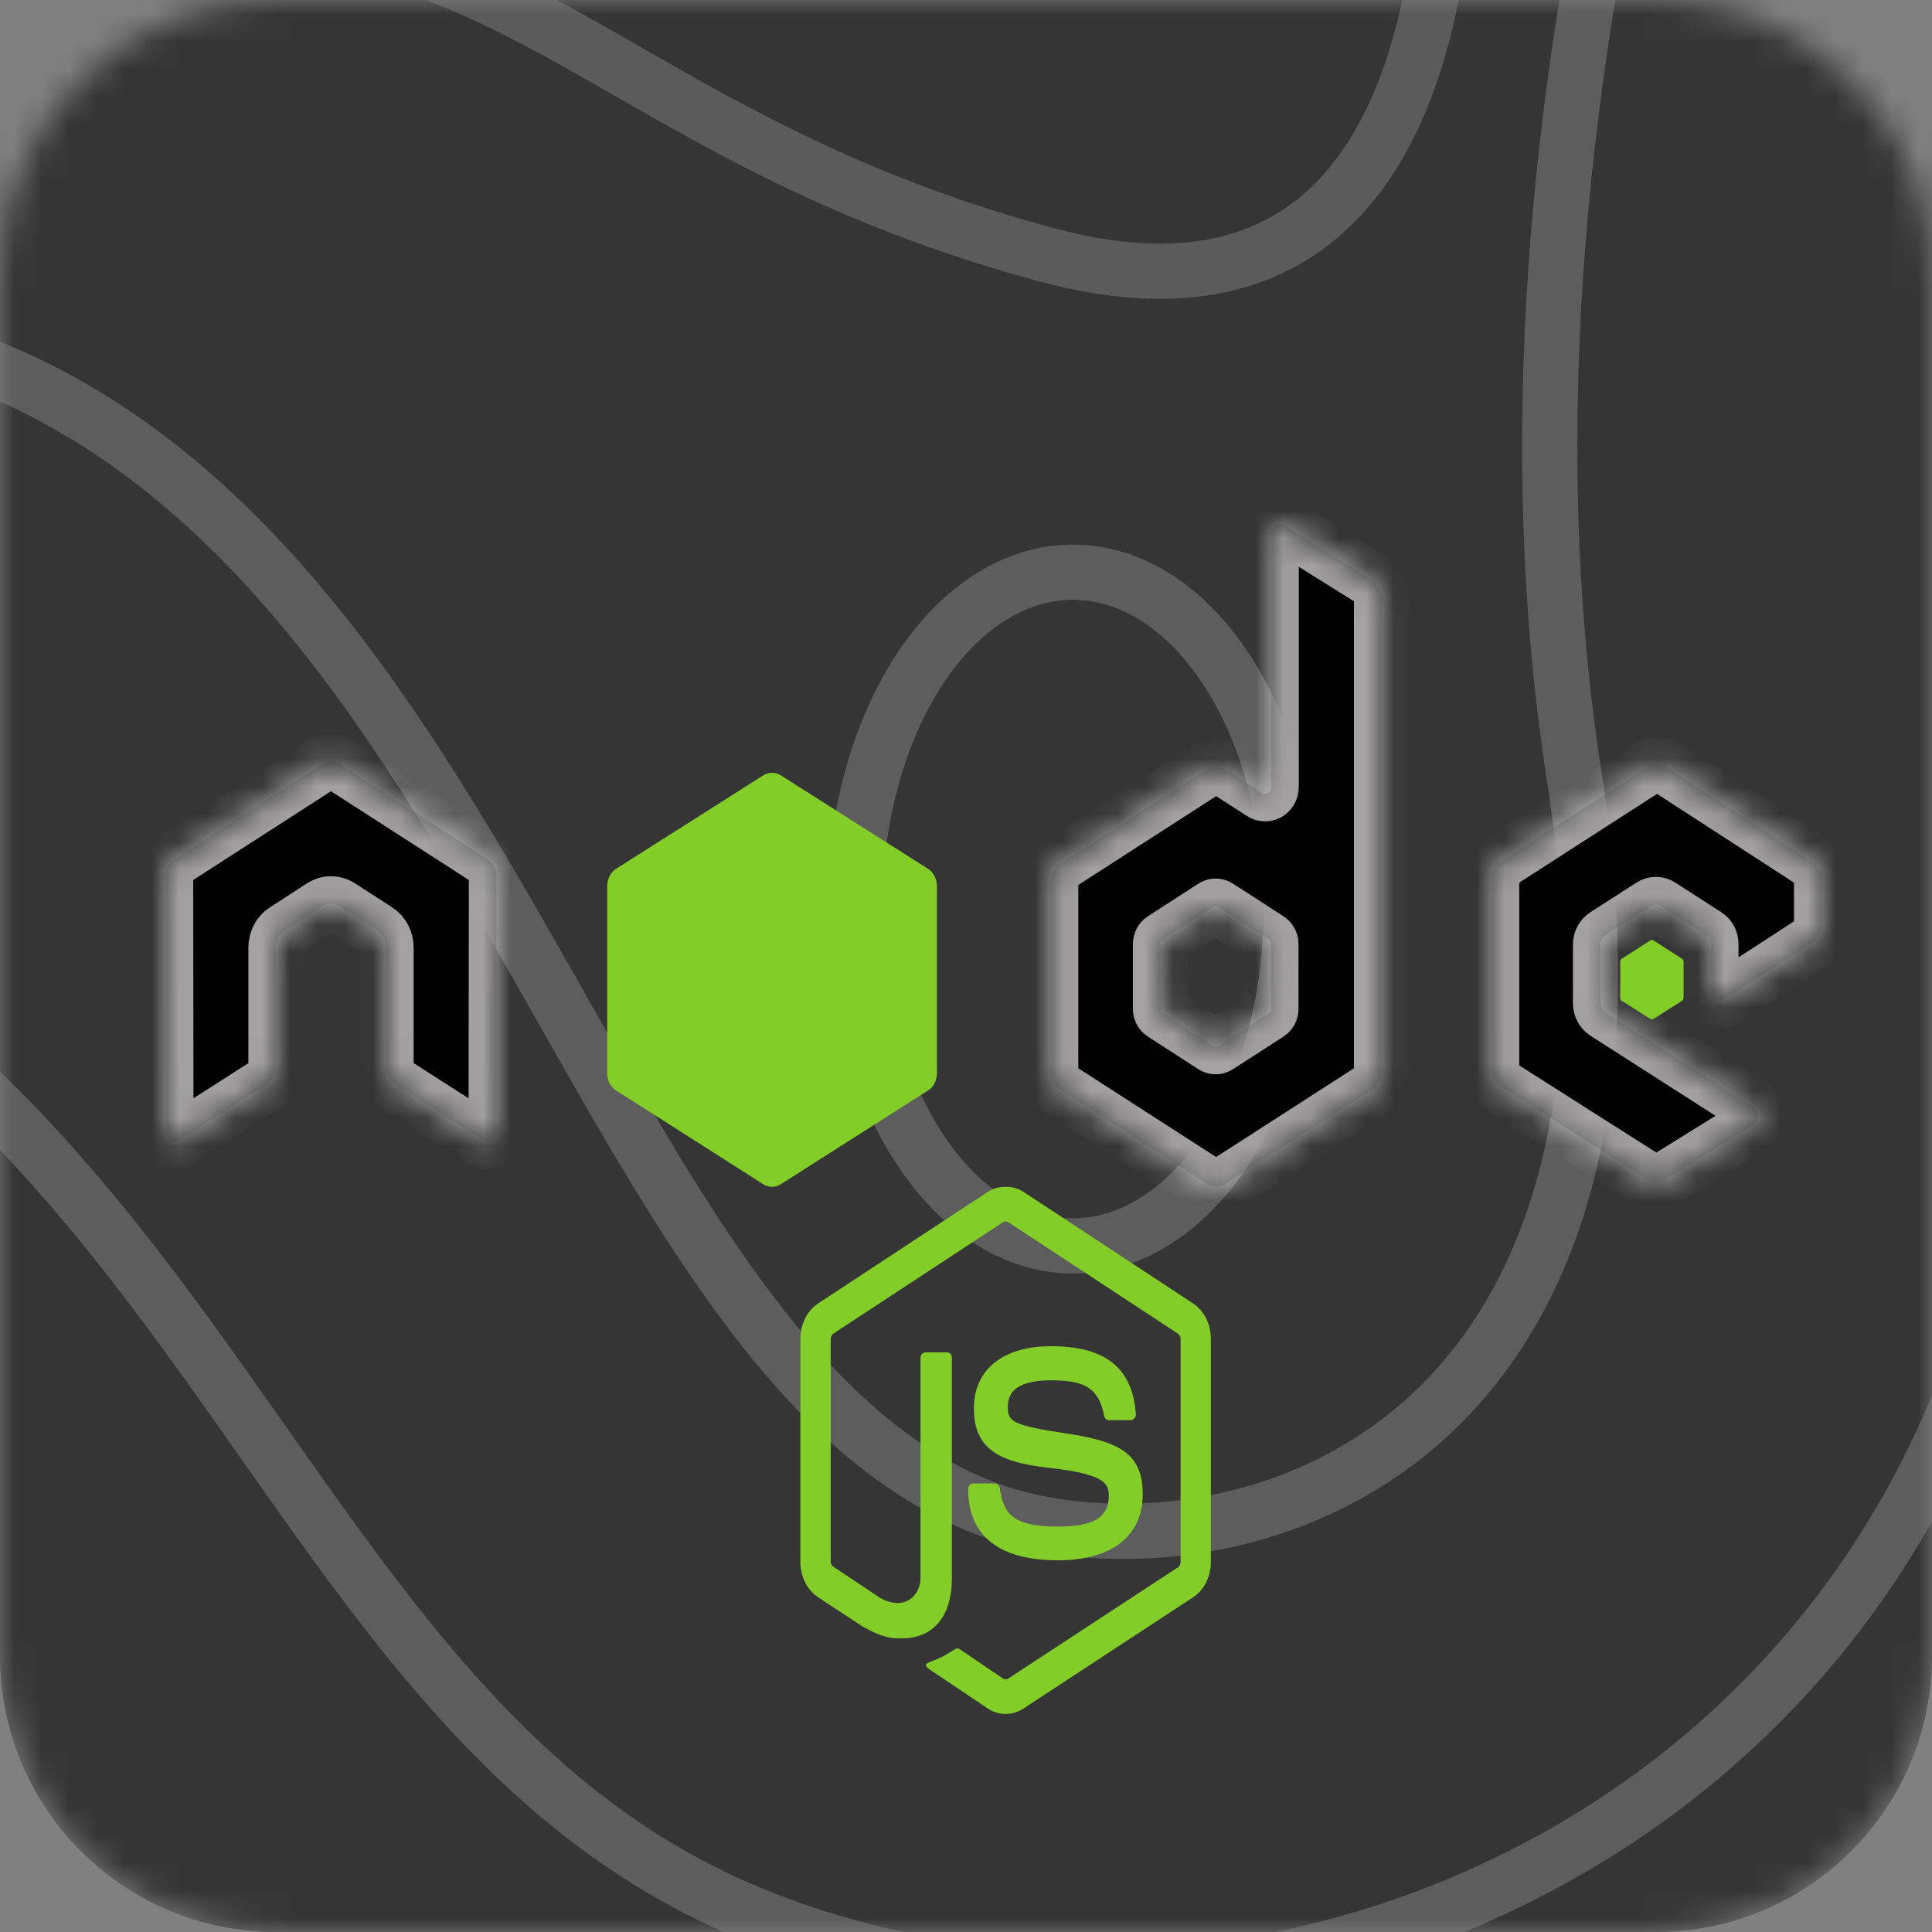 <svg width="70" height="70" viewBox="0 0 70 70" fill="none" xmlns="http://www.w3.org/2000/svg">
<rect x="0" y="0" width="70" height="70" fill="#808080" stroke="none"/>
<g clip-path="url(#clip0_4_233)">
<mask id="mask0_4_233" style="mask-type:luminance" maskUnits="userSpaceOnUse" x="0" y="0" width="70" height="70">
<path d="M60 0H10C4.477 0 0 4.477 0 10V60C0 65.523 4.477 70 10 70H60C65.523 70 70 65.523 70 60V10C70 4.477 65.523 0 60 0Z" fill="white"/>
</mask>
<g mask="url(#mask0_4_233)">
<path d="M60 0H10C4.477 0 0 4.477 0 10V60C0 65.523 4.477 70 10 70H60C65.523 70 70 65.523 70 60V10C70 4.477 65.523 0 60 0Z" fill="#353535"/>
<path d="M94.857 -15.518C94.857 -15.518 68.479 -2.956 73.161 28.121C78.413 62.967 47.953 77.922 27.141 69.308C6.329 60.664 7.785 28.689 -31.783 27.702C-72.207 26.715 -80.715 -13.544 -80.715 -13.544" fill="#353535"/>
<path d="M94.857 -15.518C94.857 -15.518 68.479 -2.956 73.161 28.121C78.413 62.967 47.953 77.922 27.141 69.308C6.329 60.664 7.785 28.689 -31.783 27.702C-72.207 26.715 -80.715 -13.544 -80.715 -13.544" stroke="white" stroke-opacity="0.2" stroke-width="2" stroke-miterlimit="10"/>
<path d="M64.368 -24.881C64.368 -24.881 52.948 1.68 57.031 28.091C61.142 54.502 42.671 57.613 35.334 54.502C20.089 48.101 17.149 13.824 -7.46 11.61C-25.959 9.935 -50.853 23.186 -64.042 -6.874" fill="#353535"/>
<path d="M64.368 -24.881C64.368 -24.881 52.948 1.68 57.031 28.091C61.142 54.502 42.671 57.613 35.334 54.502C20.089 48.101 17.149 13.824 -7.46 11.61C-25.959 9.935 -50.853 23.186 -64.042 -6.874" stroke="white" stroke-opacity="0.2" stroke-width="2" stroke-miterlimit="10"/>
<path d="M52.063 -13.036C52.063 -13.036 56.174 14.093 37.989 9.248C17.149 3.684 17.463 -9.357 -8.916 2.966C-18.308 7.363 -56.106 8.649 -48.483 -15.518" fill="#353535"/>
<path d="M52.063 -13.036C52.063 -13.036 56.174 14.093 37.989 9.248C17.149 3.684 17.463 -9.357 -8.916 2.966C-18.308 7.363 -56.106 8.649 -48.483 -15.518" stroke="#FBF6F6" stroke-opacity="0.2" stroke-width="2" stroke-miterlimit="10"/>
<path d="M38.874 45.14C43.242 45.14 46.782 39.677 46.782 32.937C46.782 26.197 43.242 20.733 38.874 20.733C34.507 20.733 30.966 26.197 30.966 32.937C30.966 39.677 34.507 45.14 38.874 45.14Z" fill="#353535" stroke="white" stroke-opacity="0.2" stroke-width="2" stroke-miterlimit="10"/>
</g>
<mask id="path-10-inside-1_4_233" fill="white">
<path d="M46.379 19C46.322 19 46.267 19.017 46.218 19.048C46.169 19.08 46.129 19.125 46.1 19.18C46.072 19.234 46.057 19.296 46.057 19.359V28.511C46.057 28.601 46.02 28.681 45.95 28.726C45.916 28.749 45.877 28.76 45.837 28.76C45.798 28.76 45.759 28.749 45.725 28.726L44.385 27.865C44.287 27.802 44.176 27.769 44.063 27.769C43.95 27.769 43.839 27.802 43.741 27.865L38.391 31.311C38.191 31.439 38.069 31.687 38.069 31.945V38.836C38.069 39.093 38.191 39.329 38.391 39.458L43.741 42.903C43.839 42.967 43.95 43 44.063 43C44.176 43 44.287 42.967 44.385 42.903L49.735 39.458C49.833 39.395 49.914 39.304 49.971 39.195C50.027 39.086 50.057 38.962 50.056 38.836V21.656C50.056 21.527 50.026 21.4 49.967 21.289C49.909 21.177 49.825 21.085 49.724 21.022L46.54 19.036C46.49 19.005 46.434 18.999 46.379 19ZM11.961 27.602C11.859 27.606 11.764 27.626 11.672 27.686L6.322 31.131C6.224 31.194 6.142 31.285 6.086 31.394C6.029 31.503 6 31.627 6 31.753L6.011 41.001C6.011 41.13 6.07 41.249 6.172 41.312C6.22 41.345 6.276 41.362 6.332 41.362C6.389 41.362 6.445 41.345 6.493 41.312L9.667 39.279C9.868 39.145 9.999 38.913 9.999 38.656V34.337C9.999 34.08 10.121 33.843 10.321 33.715L11.672 32.842C11.77 32.779 11.881 32.745 11.994 32.746C12.104 32.746 12.217 32.777 12.315 32.842L13.666 33.715C13.764 33.778 13.846 33.869 13.902 33.978C13.959 34.087 13.988 34.211 13.988 34.337V38.656C13.988 38.913 14.12 39.147 14.32 39.278L17.494 41.312C17.542 41.345 17.598 41.362 17.655 41.362C17.711 41.362 17.767 41.345 17.816 41.312C17.864 41.281 17.905 41.235 17.933 41.181C17.962 41.126 17.977 41.064 17.977 41.001L17.987 31.753C17.988 31.627 17.958 31.503 17.902 31.394C17.845 31.284 17.764 31.194 17.665 31.131L12.315 27.686C12.225 27.626 12.128 27.607 12.026 27.602H11.961ZM60.038 27.686C59.927 27.686 59.817 27.717 59.717 27.781L54.367 31.227C54.269 31.29 54.187 31.38 54.131 31.49C54.074 31.599 54.045 31.723 54.045 31.849V38.74C54.045 38.999 54.176 39.234 54.377 39.362L59.685 42.736C59.881 42.861 60.12 42.87 60.317 42.748L63.534 40.75C63.636 40.687 63.705 40.569 63.705 40.439C63.706 40.376 63.691 40.313 63.663 40.259C63.635 40.204 63.594 40.159 63.545 40.128L58.162 36.682C58.062 36.618 57.991 36.488 57.991 36.359V34.206C57.991 34.077 58.062 33.959 58.162 33.895L59.835 32.818C59.884 32.786 59.939 32.77 59.996 32.77C60.052 32.77 60.108 32.786 60.157 32.818L61.829 33.895C61.878 33.926 61.919 33.971 61.947 34.026C61.975 34.081 61.99 34.143 61.99 34.206V35.904C61.99 35.968 62.005 36.029 62.033 36.084C62.061 36.139 62.102 36.184 62.151 36.215C62.251 36.28 62.372 36.28 62.472 36.215L65.678 34.134C65.776 34.071 65.857 33.98 65.914 33.871C65.97 33.762 66 33.638 66 33.512V31.849C66 31.592 65.878 31.356 65.678 31.227L60.36 27.781C60.263 27.718 60.151 27.685 60.038 27.686ZM44.041 32.83C44.069 32.83 44.102 32.838 44.127 32.854L45.961 34.038C46.01 34.07 46.047 34.13 46.047 34.194V36.562C46.047 36.627 46.011 36.686 45.961 36.718L44.127 37.902C44.103 37.918 44.075 37.926 44.047 37.926C44.019 37.926 43.991 37.918 43.966 37.902L42.133 36.718C42.083 36.686 42.047 36.627 42.047 36.562V34.194C42.047 34.13 42.083 34.071 42.133 34.038L43.966 32.854C43.989 32.838 44.015 32.83 44.041 32.83Z"/>
</mask>
<path d="M46.379 19C46.322 19 46.267 19.017 46.218 19.048C46.169 19.08 46.129 19.125 46.1 19.18C46.072 19.234 46.057 19.296 46.057 19.359V28.511C46.057 28.601 46.02 28.681 45.95 28.726C45.916 28.749 45.877 28.76 45.837 28.76C45.798 28.76 45.759 28.749 45.725 28.726L44.385 27.865C44.287 27.802 44.176 27.769 44.063 27.769C43.95 27.769 43.839 27.802 43.741 27.865L38.391 31.311C38.191 31.439 38.069 31.687 38.069 31.945V38.836C38.069 39.093 38.191 39.329 38.391 39.458L43.741 42.903C43.839 42.967 43.95 43 44.063 43C44.176 43 44.287 42.967 44.385 42.903L49.735 39.458C49.833 39.395 49.914 39.304 49.971 39.195C50.027 39.086 50.057 38.962 50.056 38.836V21.656C50.056 21.527 50.026 21.4 49.967 21.289C49.909 21.177 49.825 21.085 49.724 21.022L46.54 19.036C46.49 19.005 46.434 18.999 46.379 19ZM11.961 27.602C11.859 27.606 11.764 27.626 11.672 27.686L6.322 31.131C6.224 31.194 6.142 31.285 6.086 31.394C6.029 31.503 6 31.627 6 31.753L6.011 41.001C6.011 41.13 6.07 41.249 6.172 41.312C6.22 41.345 6.276 41.362 6.332 41.362C6.389 41.362 6.445 41.345 6.493 41.312L9.667 39.279C9.868 39.145 9.999 38.913 9.999 38.656V34.337C9.999 34.08 10.121 33.843 10.321 33.715L11.672 32.842C11.77 32.779 11.881 32.745 11.994 32.746C12.104 32.746 12.217 32.777 12.315 32.842L13.666 33.715C13.764 33.778 13.846 33.869 13.902 33.978C13.959 34.087 13.988 34.211 13.988 34.337V38.656C13.988 38.913 14.12 39.147 14.32 39.278L17.494 41.312C17.542 41.345 17.598 41.362 17.655 41.362C17.711 41.362 17.767 41.345 17.816 41.312C17.864 41.281 17.905 41.235 17.933 41.181C17.962 41.126 17.977 41.064 17.977 41.001L17.987 31.753C17.988 31.627 17.958 31.503 17.902 31.394C17.845 31.284 17.764 31.194 17.665 31.131L12.315 27.686C12.225 27.626 12.128 27.607 12.026 27.602H11.961ZM60.038 27.686C59.927 27.686 59.817 27.717 59.717 27.781L54.367 31.227C54.269 31.29 54.187 31.38 54.131 31.49C54.074 31.599 54.045 31.723 54.045 31.849V38.74C54.045 38.999 54.176 39.234 54.377 39.362L59.685 42.736C59.881 42.861 60.12 42.87 60.317 42.748L63.534 40.75C63.636 40.687 63.705 40.569 63.705 40.439C63.706 40.376 63.691 40.313 63.663 40.259C63.635 40.204 63.594 40.159 63.545 40.128L58.162 36.682C58.062 36.618 57.991 36.488 57.991 36.359V34.206C57.991 34.077 58.062 33.959 58.162 33.895L59.835 32.818C59.884 32.786 59.939 32.77 59.996 32.77C60.052 32.77 60.108 32.786 60.157 32.818L61.829 33.895C61.878 33.926 61.919 33.971 61.947 34.026C61.975 34.081 61.99 34.143 61.99 34.206V35.904C61.99 35.968 62.005 36.029 62.033 36.084C62.061 36.139 62.102 36.184 62.151 36.215C62.251 36.28 62.372 36.28 62.472 36.215L65.678 34.134C65.776 34.071 65.857 33.98 65.914 33.871C65.97 33.762 66 33.638 66 33.512V31.849C66 31.592 65.878 31.356 65.678 31.227L60.36 27.781C60.263 27.718 60.151 27.685 60.038 27.686ZM44.041 32.83C44.069 32.83 44.102 32.838 44.127 32.854L45.961 34.038C46.01 34.07 46.047 34.13 46.047 34.194V36.562C46.047 36.627 46.011 36.686 45.961 36.718L44.127 37.902C44.103 37.918 44.075 37.926 44.047 37.926C44.019 37.926 43.991 37.918 43.966 37.902L42.133 36.718C42.083 36.686 42.047 36.627 42.047 36.562V34.194C42.047 34.13 42.083 34.071 42.133 34.038L43.966 32.854C43.989 32.838 44.015 32.83 44.041 32.83Z" fill="black" stroke="#FFFCFC" stroke-opacity="0.64" stroke-width="2" mask="url(#path-10-inside-1_4_233)"/>
<path d="M27.973 28C27.862 28 27.752 28.031 27.652 28.094L22.321 31.479C22.121 31.605 22 31.85 22 32.104V38.895C22 39.15 22.121 39.382 22.321 39.509L27.652 42.905C27.75 42.967 27.86 43 27.973 43C28.085 43 28.196 42.967 28.294 42.905L33.625 39.509C33.723 39.447 33.804 39.357 33.86 39.25C33.916 39.142 33.946 39.02 33.946 38.895V32.104C33.946 31.849 33.825 31.605 33.625 31.479L28.294 28.094C28.196 28.032 28.085 28 27.973 28ZM59.857 34.061C59.835 34.061 59.812 34.061 59.793 34.073L58.767 34.733C58.748 34.745 58.732 34.762 58.721 34.783C58.709 34.803 58.703 34.827 58.703 34.851V36.148C58.703 36.197 58.728 36.242 58.767 36.266L59.793 36.915C59.831 36.939 59.872 36.939 59.91 36.915L60.936 36.266C60.955 36.254 60.971 36.237 60.982 36.216C60.993 36.196 60.999 36.172 61 36.148V34.851C60.999 34.827 60.993 34.803 60.982 34.783C60.971 34.762 60.955 34.745 60.936 34.733L59.91 34.073C59.891 34.06 59.878 34.061 59.857 34.061Z" fill="#83CD29"/>
<path d="M36.436 43C36.21 43 35.99 43.053 35.796 43.179L29.64 47.227C29.242 47.489 29 47.983 29 48.508V56.591C29 57.116 29.242 57.609 29.64 57.871L31.248 58.928C32.029 59.367 32.317 59.36 32.672 59.36C33.829 59.36 34.489 58.561 34.489 57.172V49.193C34.489 49.08 34.403 48.999 34.306 48.999H33.535C33.436 48.999 33.352 49.08 33.352 49.193V57.172C33.352 57.787 32.789 58.407 31.875 57.886L30.202 56.77C30.143 56.733 30.098 56.668 30.098 56.591V48.508C30.098 48.431 30.143 48.353 30.202 48.314L36.345 44.281C36.373 44.262 36.404 44.252 36.436 44.252C36.468 44.252 36.5 44.262 36.528 44.281L42.67 48.315C42.729 48.355 42.775 48.429 42.775 48.508V56.591C42.775 56.669 42.741 56.748 42.683 56.785L36.528 60.819C36.475 60.855 36.402 60.855 36.345 60.819L34.763 59.747C34.739 59.732 34.712 59.725 34.685 59.725C34.658 59.725 34.631 59.732 34.607 59.747C34.17 60.029 34.088 60.062 33.679 60.224C33.578 60.264 33.425 60.326 33.731 60.521L35.796 61.906C35.99 62.033 36.212 62.1 36.436 62.099C36.661 62.101 36.882 62.034 37.077 61.906L43.232 57.871C43.63 57.608 43.872 57.116 43.872 56.591V48.508C43.872 47.983 43.63 47.49 43.232 47.228L37.077 43.179C36.884 43.053 36.662 43 36.436 43L36.436 43Z" fill="#83CD29"/>
<path d="M38.083 48.776C36.33 48.776 35.286 49.626 35.286 51.039C35.286 52.572 36.322 52.993 38.005 53.182C40.017 53.407 40.174 53.743 40.174 54.195C40.174 54.977 39.626 55.311 38.331 55.311C36.704 55.311 36.347 54.848 36.227 53.927C36.213 53.828 36.146 53.748 36.057 53.748H35.26C35.162 53.748 35.077 53.844 35.077 53.956C35.077 55.136 35.641 56.532 38.331 56.532C40.279 56.532 41.403 55.661 41.403 54.135C41.403 52.623 40.495 52.216 38.606 51.932C36.697 51.644 36.515 51.503 36.515 50.994C36.515 50.574 36.669 50.011 38.083 50.011C39.346 50.011 39.813 50.322 40.004 51.292C40.021 51.383 40.091 51.456 40.174 51.456H40.971C41.02 51.456 41.068 51.421 41.102 51.381C41.135 51.338 41.159 51.29 41.154 51.232C41.031 49.562 40.053 48.776 38.083 48.776Z" fill="#83CD29"/>
</g>
<defs>
<clipPath id="clip0_4_233">
<rect width="70" height="70" fill="white"/>
</clipPath>
</defs>
</svg>
